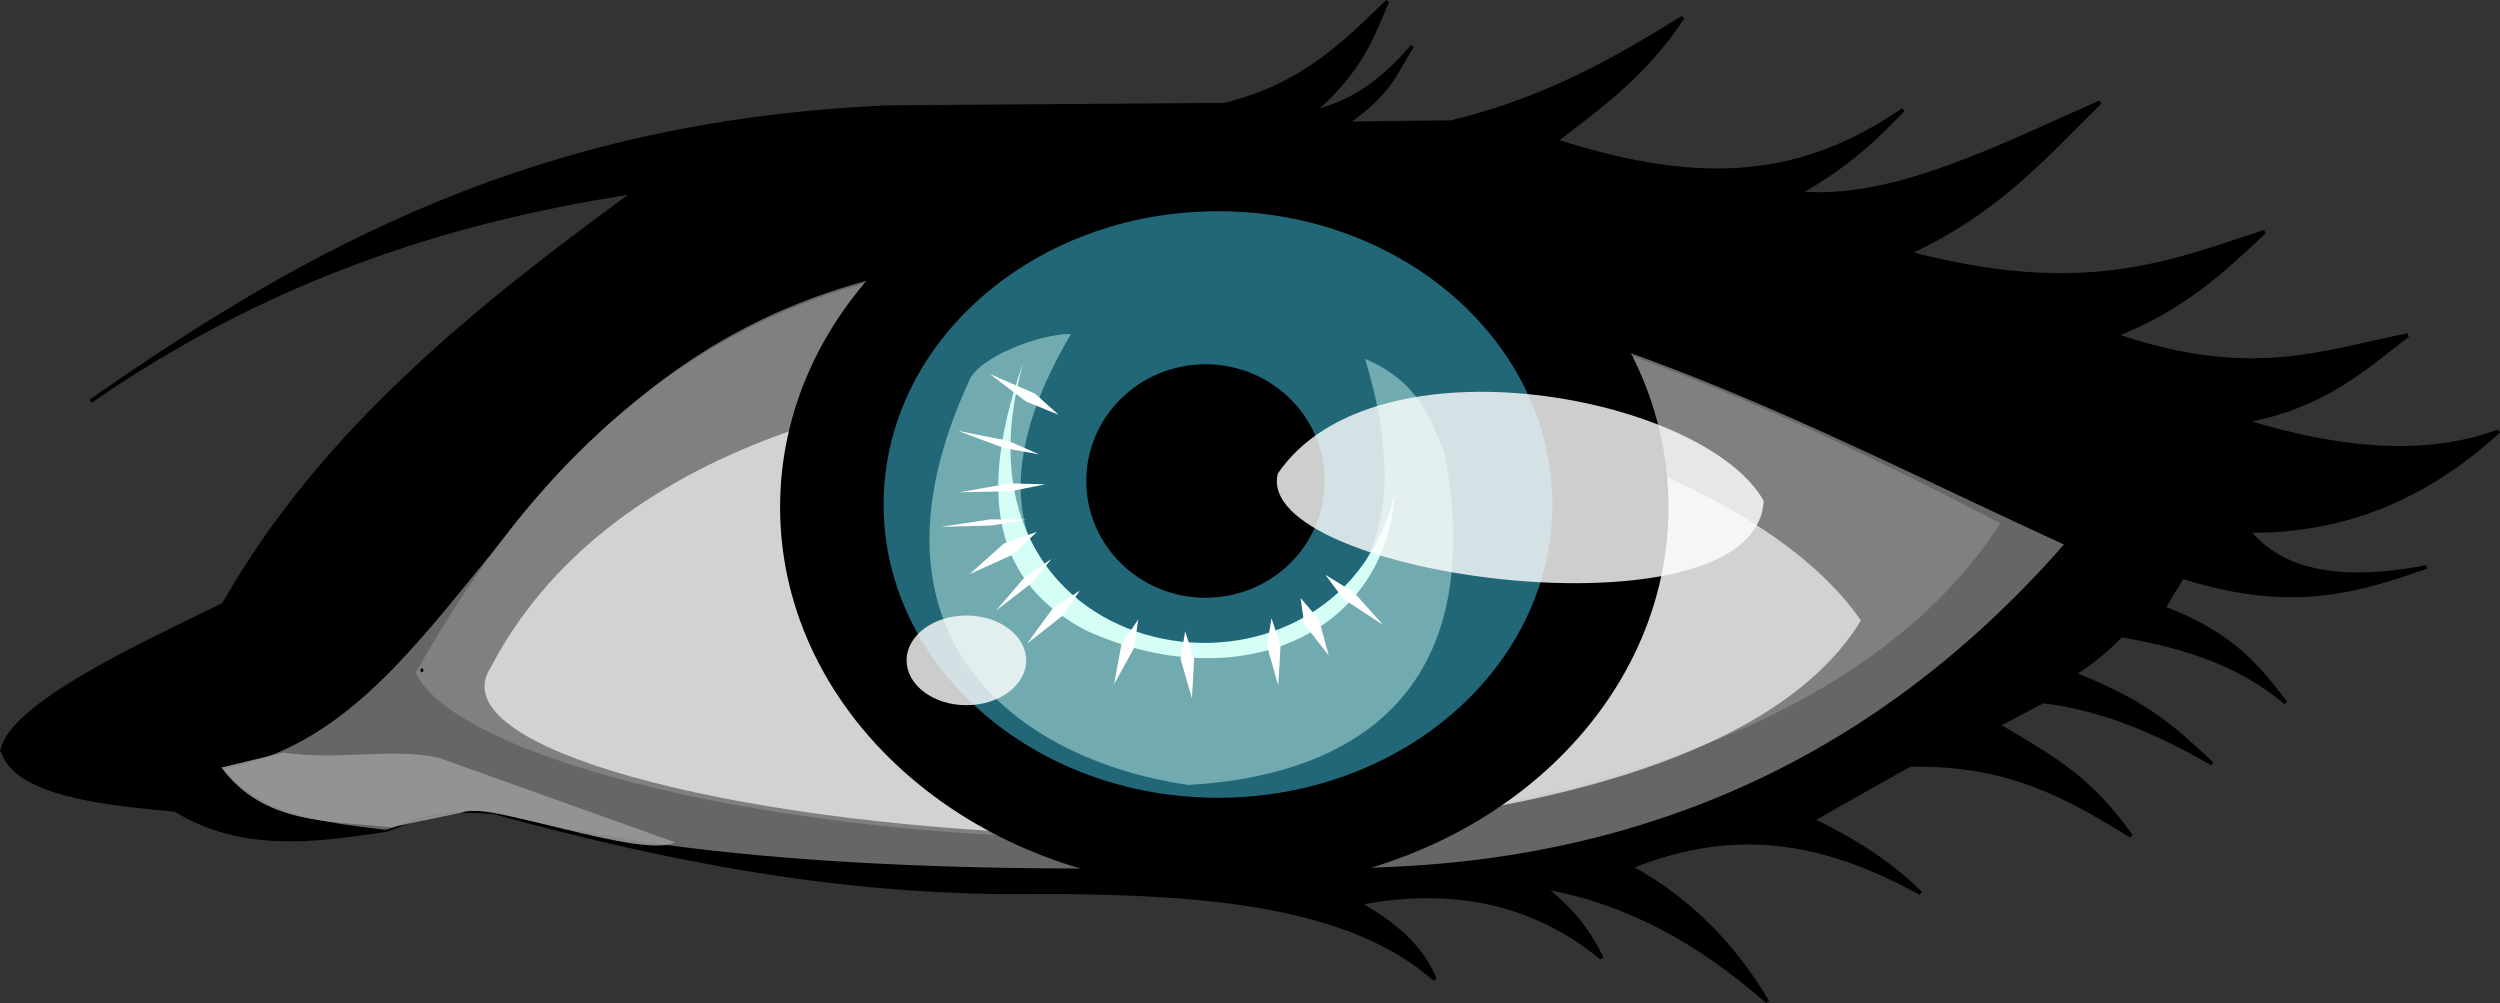 <?xml version="1.0" encoding="UTF-8"?>
<!DOCTYPE svg PUBLIC "-//W3C//DTD SVG 1.1//EN" "http://www.w3.org/Graphics/SVG/1.1/DTD/svg11.dtd">
<svg version="1.1" xmlns="http://www.w3.org/2000/svg" xmlns:xlink="http://www.w3.org/1999/xlink" x="0" y="0" width="679.818" height="272.772" viewBox="0, 0, 679.818, 272.772">
  <rect x="0" y="0" width="679.818" height="272.772" fill="#333333" stroke="none"/>
  <g id="contorno_do_olho">
    <g id="path2261">
      <path d="M0.623,203.926 C3.36,191.576 37.644,175.646 60.79,164.406 C87.435,117.476 129.115,83.996 172.67,52.196 C120.75,60.006 71.81,76.456 24.63,109.106 C84.11,67.556 146.06,33.299 241.45,29.155 L332.91,28.477 C354.29,23.293 365.57,11.688 377.29,0.359 C373.09,9.708 370.67,18.572 356.97,30.51 C369.89,27.305 377.38,20.218 384.07,12.555 C379.5,19.131 378.96,24.5 366.11,33.559 L394.57,33.22 C420.07,27.106 439.2,16.217 457.58,4.763 C446.99,20.772 434.85,29.111 423.03,38.302 C463.65,51.426 490.59,48.326 517.55,29.832 C510.25,37.398 502.59,44.966 489.09,52.526 C514.55,54.876 543.01,40.184 571.07,27.8 C556.24,42.396 543.22,57.646 518.9,68.796 C567.05,81.506 590.34,71.266 615.79,63.036 C604.63,73.596 593.36,84.116 575.14,91.146 C612.54,103.936 631.93,95.516 654.75,91.146 C642.69,100.436 631.98,110.456 610.37,114.526 C635.85,122.366 659.4,124.726 679.48,117.236 C660.23,134.906 637.85,144.736 611.39,144.336 C619.85,154.867 635.11,158.977 659.83,154.166 C641.84,160.396 623.77,166.516 593.43,156.876 L588.35,165.346 C607.82,172.727 614.36,181.956 621.55,191.086 C608.76,180.227 593.21,175.586 576.83,172.796 C570.64,178.977 567.85,180.606 563.96,183.296 C585.15,191.426 592.53,199.556 601.56,207.686 C586.2,198.746 570.85,192.477 555.49,190.746 L543.29,197.186 C559.43,206.727 568.18,211.646 579.54,227.336 C563.22,217.416 547.01,207.376 519.24,208.026 L492.82,222.936 C503.38,228.117 513.52,234.146 522.29,242.916 C497.56,229.316 473.05,223.686 443.35,235.806 C459.61,244.646 471.59,257.236 480.62,272.396 C461.86,255.886 442,245.126 419.64,241.227 C428.15,247.666 432.43,254.096 435.56,260.536 C417.57,245.727 395.63,240.566 369.5,245.626 C379.21,251.266 386.41,257.116 390.17,266.297 C366.61,245.606 326.75,242.766 284.47,242.586 C229.83,243.576 181.16,233.676 134.39,220.896 C119.86,219.466 112.79,222.696 105.26,225.646 C85.46,228.676 65.703,231.336 47.669,220.227 C26.914,218.376 4.001,215.696 0.628,203.926 z" fill="#000000"/>
      <path d="M0.623,203.926 C3.36,191.576 37.644,175.646 60.79,164.406 C87.435,117.476 129.115,83.996 172.67,52.196 C120.75,60.006 71.81,76.456 24.63,109.106 C84.11,67.556 146.06,33.299 241.45,29.155 L332.91,28.477 C354.29,23.293 365.57,11.688 377.29,0.359 C373.09,9.708 370.67,18.572 356.97,30.51 C369.89,27.305 377.38,20.218 384.07,12.555 C379.5,19.131 378.96,24.5 366.11,33.559 L394.57,33.22 C420.07,27.106 439.2,16.217 457.58,4.763 C446.99,20.772 434.85,29.111 423.03,38.302 C463.65,51.426 490.59,48.326 517.55,29.832 C510.25,37.398 502.59,44.966 489.09,52.526 C514.55,54.876 543.01,40.184 571.07,27.8 C556.24,42.396 543.22,57.646 518.9,68.796 C567.05,81.506 590.34,71.266 615.79,63.036 C604.63,73.596 593.36,84.116 575.14,91.146 C612.54,103.936 631.93,95.516 654.75,91.146 C642.69,100.436 631.98,110.456 610.37,114.526 C635.85,122.366 659.4,124.726 679.48,117.236 C660.23,134.906 637.85,144.736 611.39,144.336 C619.85,154.867 635.11,158.977 659.83,154.166 C641.84,160.396 623.77,166.516 593.43,156.876 L588.35,165.346 C607.82,172.727 614.36,181.956 621.55,191.086 C608.76,180.227 593.21,175.586 576.83,172.796 C570.64,178.977 567.85,180.606 563.96,183.296 C585.15,191.426 592.53,199.556 601.56,207.686 C586.2,198.746 570.85,192.477 555.49,190.746 L543.29,197.186 C559.43,206.727 568.18,211.646 579.54,227.336 C563.22,217.416 547.01,207.376 519.24,208.026 L492.82,222.936 C503.38,228.117 513.52,234.146 522.29,242.916 C497.56,229.316 473.05,223.686 443.35,235.806 C459.61,244.646 471.59,257.236 480.62,272.396 C461.86,255.886 442,245.126 419.64,241.227 C428.15,247.666 432.43,254.096 435.56,260.536 C417.57,245.727 395.63,240.566 369.5,245.626 C379.21,251.266 386.41,257.116 390.17,266.297 C366.61,245.606 326.75,242.766 284.47,242.586 C229.83,243.576 181.16,233.676 134.39,220.896 C119.86,219.466 112.79,222.696 105.26,225.646 C85.46,228.676 65.703,231.336 47.669,220.227 C26.914,218.376 4.001,215.696 0.628,203.926 z" fill-opacity="0" stroke="#000000" stroke-width="1"/>
    </g>
    <path d="M60.876,209.046 C70.869,221.606 87.865,223.666 104.915,225.646 C112.525,223.526 114.515,220.197 133.715,220.566 C184.845,234.346 258.115,237.916 344.425,235.466 C430.695,240.447 503.875,213.536 561.245,148.066 C492.085,116.496 427.625,79.876 336.975,72.176 C139.225,46.696 142.865,193.906 60.875,209.046 z" fill="#666666" id="path2265"/>
  </g>
  <g id="contorno_de_dentro_do_olho">
    <path d="M77.137,204.637 C92.045,206.896 106.045,203.286 119.145,205.997 L183.515,229.027 C174.805,233.807 131.765,217.577 125.925,220.896 L106.275,224.967 C89.555,223.167 71.75,224.277 60.198,208.706 z" fill="#999999" id="path2272" opacity="0.897"/>
    <path d="M113.045,182.956 C168.835,83.047 240.775,67.267 306.825,69.807 C396.945,71.826 471.685,104.606 543.965,142.307 C461.815,269.616 135.885,230.066 113.045,182.956 z" fill="#808080" id="path2278"/>
    <path d="M114.405,182.276 C114.625,182.276 114.855,182.276 114.405,182.276 z" fill-opacity="0" stroke="#000000" stroke-width="1" id="path2276"/>
    <path d="M133.375,181.607 C195.445,62.417 454.425,93.687 506.025,168.727 C449.105,262.927 105.365,225.176 133.375,181.607 z" fill="#E6E6E6" id="path2280" opacity="0.799"/>
  </g>
  <g id="globo">
    <g id="path2283">
      <path d="M452.905,137.899 C452.905,194.81 399.185,240.945 332.919,240.945 C266.653,240.945 212.934,194.81 212.934,137.899 C212.934,80.989 266.653,34.854 332.919,34.854 C399.185,34.854 452.905,80.989 452.905,137.899 z" fill="#000000"/>
      <path d="M452.905,137.899 C452.905,194.81 399.185,240.945 332.919,240.945 C266.653,240.945 212.934,194.81 212.934,137.899 C212.934,80.989 266.653,34.854 332.919,34.854 C399.185,34.854 452.905,80.989 452.905,137.899 z" fill-opacity="0" stroke="#000000" stroke-width="1.61"/>
    </g>
    <g id="path3310">
      <path d="M423.611,137.184 C423.611,182.045 382.239,218.412 331.204,218.412 C280.169,218.412 238.797,182.045 238.797,137.184 C238.797,92.323 280.169,55.956 331.204,55.956 C382.239,55.956 423.611,92.323 423.611,137.184 z" fill="#216778"/>
      <path d="M423.611,137.184 C423.611,182.045 382.239,218.412 331.204,218.412 C280.169,218.412 238.797,182.045 238.797,137.184 C238.797,92.323 280.169,55.956 331.204,55.956 C382.239,55.956 423.611,92.323 423.611,137.184 z" fill-opacity="0" stroke="#000000" stroke-width="2.965"/>
    </g>
    <path d="M360.235,130.801 C360.235,148.334 345.719,162.547 327.813,162.547 C309.907,162.547 295.391,148.334 295.391,130.801 C295.391,113.268 309.907,99.055 327.813,99.055 C345.719,99.055 360.235,113.268 360.235,130.801 z" fill="#000000" id="path4281"/>
    <path d="M371.195,97.586 C385.725,103.736 388.825,113.696 392.875,123.336 C407.035,200.066 352.205,211.846 323.085,213.447 C276.915,206.697 231.475,173.296 263.465,103.687 C265.875,97.176 282.845,90.666 291.245,90.816 C257.875,147.176 292.375,171.826 321.735,176.186 C364.105,175.867 387.745,152.087 371.195,97.586 z" fill="#D5FFF6" id="path4285" opacity="0.44"/>
    <path d="M278.365,98.267 C263.535,140.066 274.145,160.236 295.305,171.437 C335.935,189.867 376.525,173.396 379.325,134.176 C363.325,200.517 253.745,183.637 278.365,98.267 z" fill="#D5FFF6" id="path4287"/>
    <g id="g2246">
      <path d="M284.283,131.704 L274.566,131.436 L260.89,133.867 L274.733,133.59 z" fill="#FFFFFF" id="path9108"/>
      <g id="g9157">
        <path d="M345.758,168.108 L344.533,175.646 L347.601,186.428 L347.821,182.598 L348.219,175.646 z" fill="#FFFFFF" id="path9090"/>
        <path d="M309.518,168.45 L304.963,175.142 L302.963,186.022 L308.408,176.15 z" fill="#FFFFFF" id="path9092"/>
        <path d="M322.271,171.686 L321.036,179.191 L324.114,189.917 L324.722,179.191 z" fill="#FFFFFF" id="path9094"/>
        <path d="M293.633,160.579 L286.23,165.506 L279.236,175.052 L288.963,167.425 z" fill="#FFFFFF" id="path9084"/>
        <path d="M353.653,162.595 L354.669,169.735 L361.318,178.248 L358.637,168.442 z" fill="#FFFFFF" id="path9088"/>
        <path d="M360.417,156.31 L365.297,162.863 L376.103,169.954 L368.229,161.132 z" fill="#FFFFFF" id="path9096"/>
        <path d="M285.927,151.992 L278.628,156.976 L270.838,166.043 L280.649,158.456 z" fill="#FFFFFF" id="path9098"/>
        <path d="M281.948,144.625 L273.037,147.755 L263.623,156.139 L275.571,150.74 z" fill="#FFFFFF" id="path9100"/>
        <path d="M282.576,123.556 L274.094,119.857 L260.503,117.165 L272.974,121.832 z" fill="#FFFFFF" id="path9102"/>
        <path d="M287.843,112.782 L281.466,107.058 L269.121,101.675 L278.995,109.188 z" fill="#FFFFFF" id="path9104"/>
        <path d="M279.047,141.323 L269.278,141.226 L255.823,143.275 L269.665,142.901 z" fill="#FFFFFF" id="path9110"/>
      </g>
    </g>
    <path d="M347.475,128.757 C373.675,90.377 463.575,107.617 479.595,136.206 C477.495,175.346 340.355,156.827 347.475,128.757 z" fill="#FFFFFF" id="path4289" opacity="0.808"/>
    <path d="M279.049,179.566 C279.049,186.302 271.768,191.762 262.788,191.762 C253.807,191.762 246.527,186.302 246.527,179.566 C246.527,172.831 253.807,167.37 262.788,167.37 C271.768,167.37 279.049,172.831 279.049,179.566 z" fill="#FFFFFF" id="path4291" opacity="0.8"/>
  </g>
</svg>
